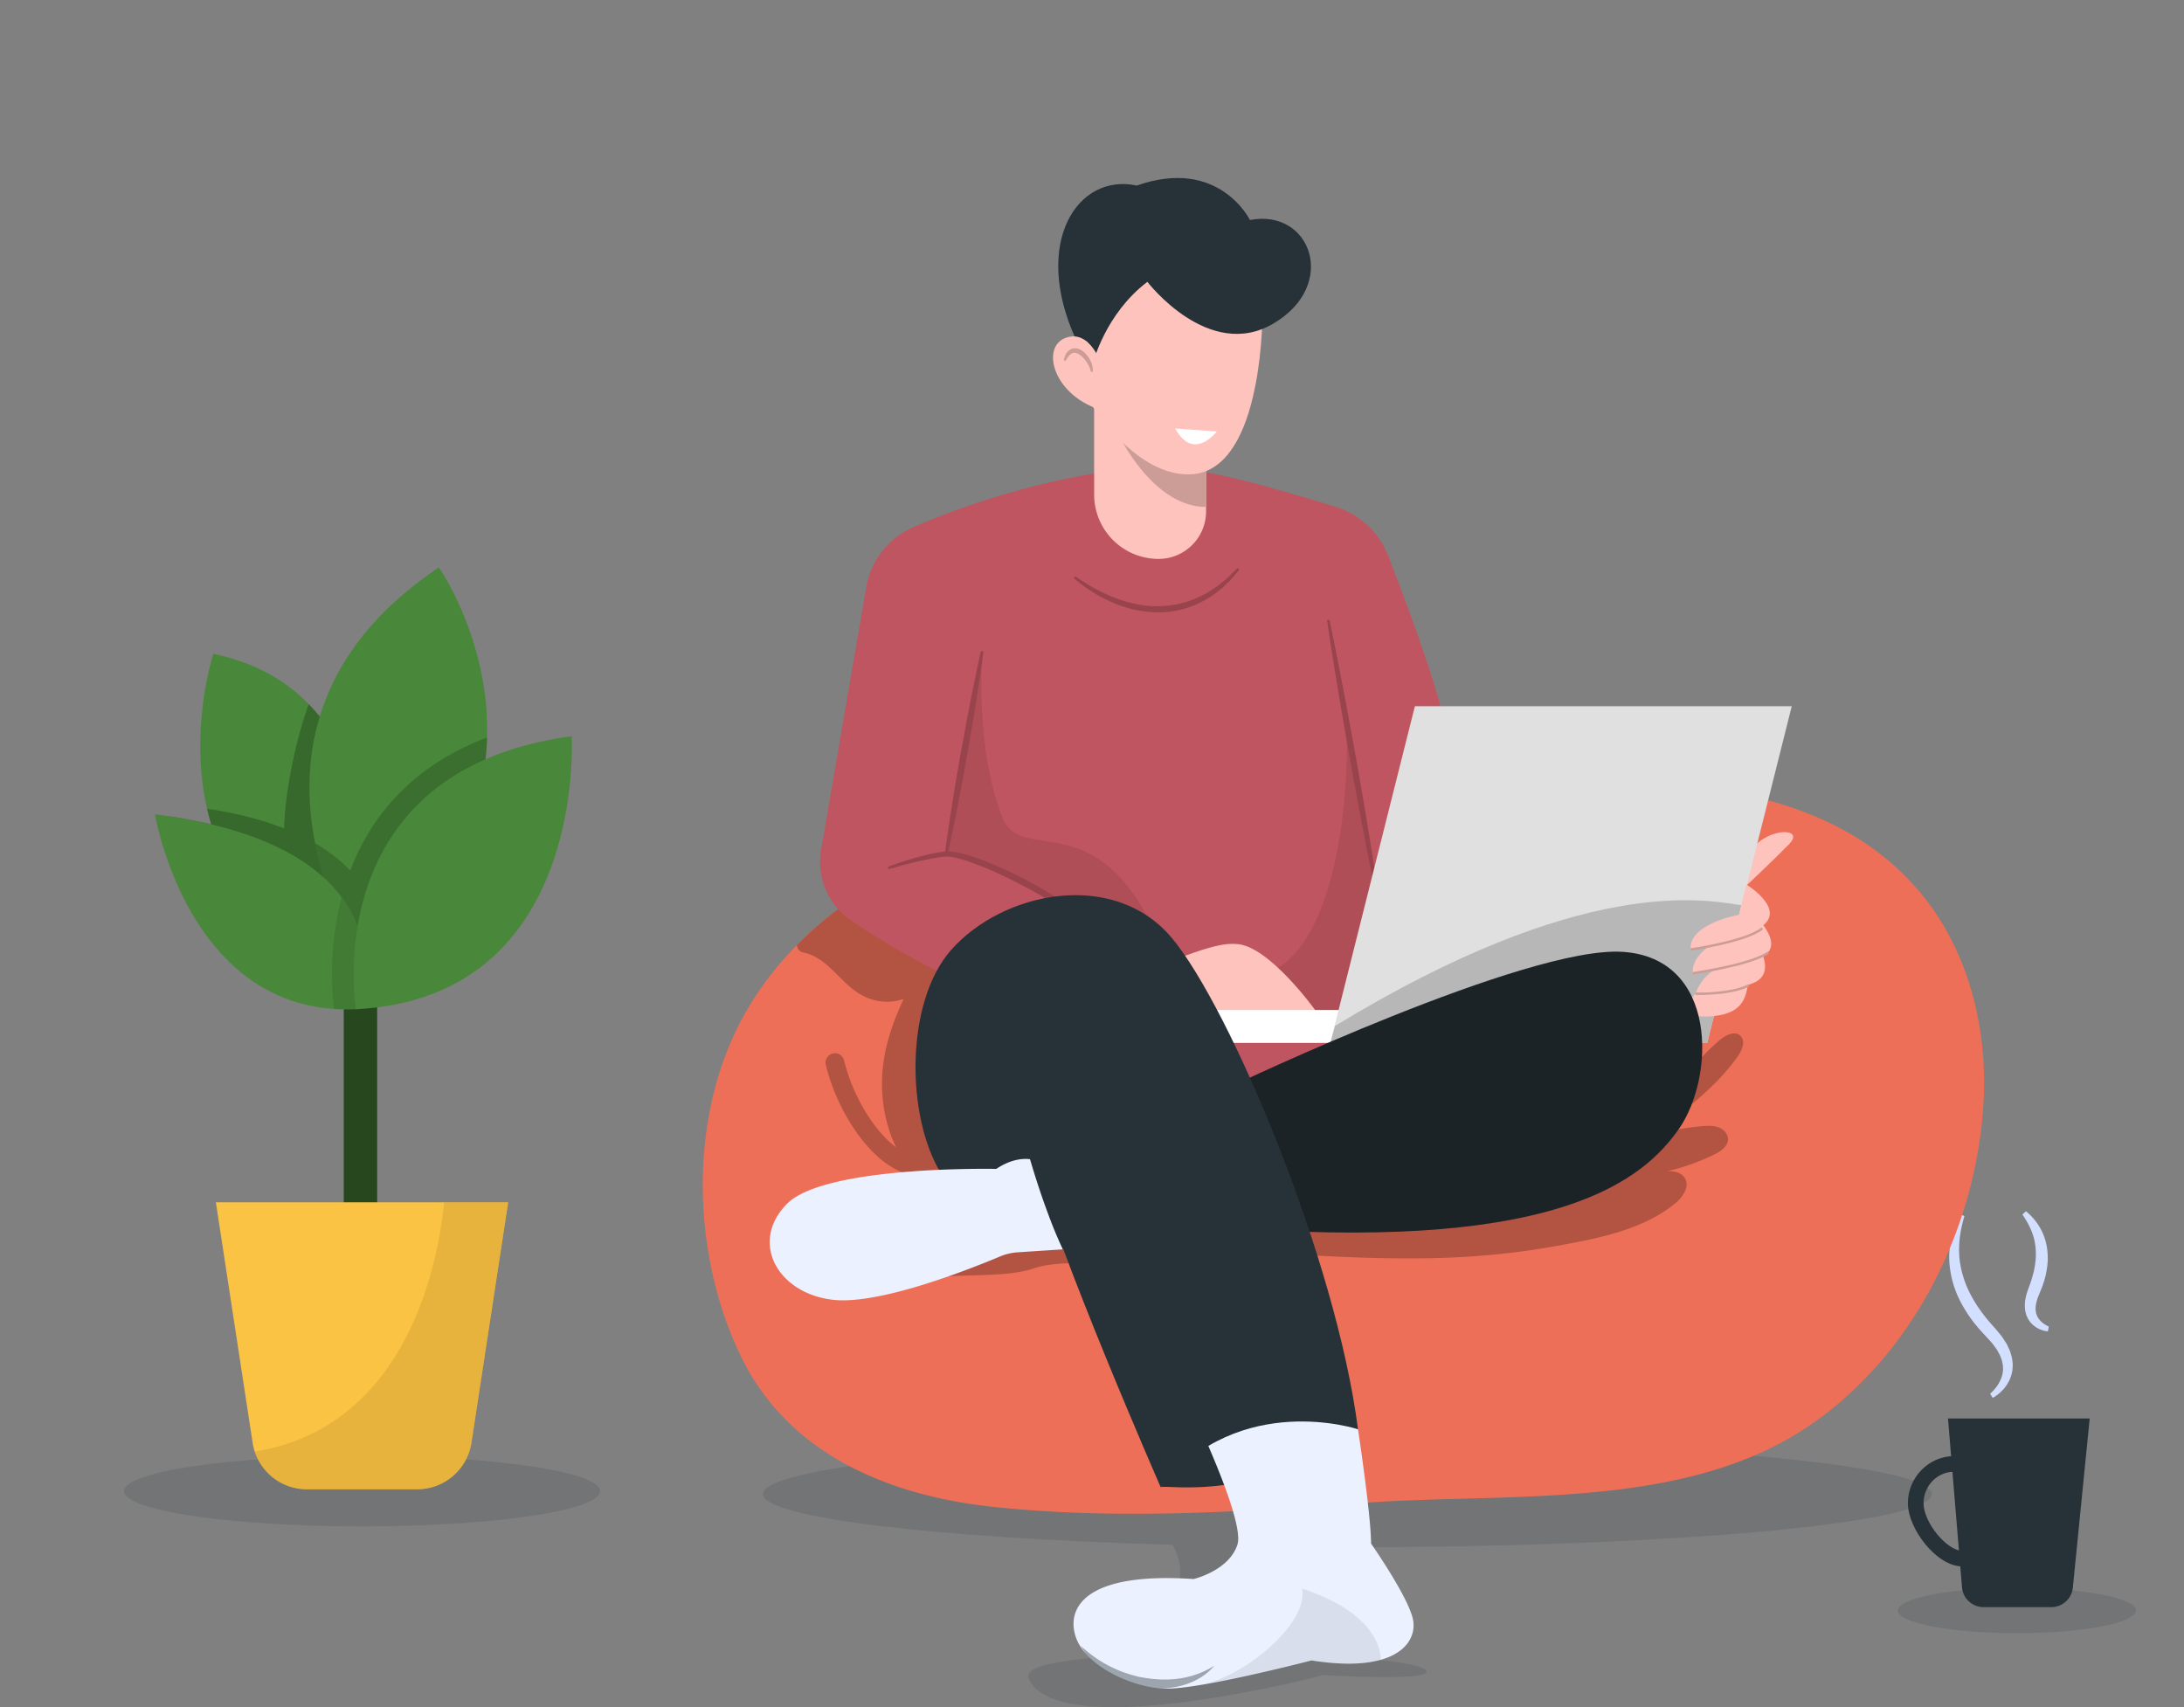 <svg xmlns="http://www.w3.org/2000/svg" width="229" height="179" fill="none" viewBox="0 0 229 179"><rect x="0" y="0" width="229" height="179" fill="#808080" stroke="none"/><g clip-path="url(#a)"><path fill="#263238" d="M211.479 171.243c6.892 0 12.479-1.063 12.479-2.375s-5.587-2.376-12.479-2.376S199 167.556 199 168.868s5.587 2.375 12.479 2.375" opacity=".15"/><path fill="#263238" d="M205.754 164.244c-2.701 0-5.706-3.951-5.706-6.629s2.171-4.936 4.839-4.936 4.839 2.214 4.839 4.936c0 2.564-1.078 6.629-3.972 6.629m-.867-9.923c-1.763 0-3.197 1.477-3.197 3.294 0 2.004 2.43 4.988 4.064 4.988 1.5 0 2.33-2.95 2.33-4.988 0-1.817-1.434-3.294-3.197-3.294"/><path fill="#263238" d="M215.09 168.514h-7.105a2.27 2.27 0 0 1-2.262-2.081l-1.47-17.698h14.859l-1.767 17.735a2.27 2.27 0 0 1-2.258 2.043z"/><path fill="#D3DFFF" d="M205.977 127.508c-.498 1.667-.72 3.381-.437 5.031.14.822.374 1.624.698 2.392.335.766.749 1.5 1.222 2.201a19 19 0 0 0 1.595 1.995c.139.151.29.337.442.52.149.185.308.358.447.551l.394.606c.137.197.218.439.326.657.114.216.169.468.24.707.083.235.096.496.126.747.02.125.016.254.004.382l-.026.382c-.018.126-.053.25-.08.375-.028.124-.055.248-.108.363l-.143.348q-.09.165-.184.323c-.058.111-.133.206-.206.305-.074.097-.142.198-.229.282a4.3 4.3 0 0 1-1.115.9l-.273-.435c.608-.536 1.106-1.255 1.275-1.996.033-.09.041-.185.052-.28.009-.094.027-.186.031-.279l-.013-.281a1 1 0 0 0-.033-.279c-.043-.185-.055-.371-.139-.55-.071-.18-.117-.364-.229-.533-.102-.171-.174-.349-.297-.512l-.352-.492c-.126-.161-.275-.308-.411-.463l-.436-.475c-.311-.335-.622-.67-.909-1.031-.301-.347-.565-.727-.83-1.104-.502-.776-.971-1.585-1.303-2.461a10.4 10.4 0 0 1-.649-2.727c-.192-1.874.254-3.756 1.076-5.365zm6.454-.505c.92.752 1.671 1.801 2.018 3.011.181.6.258 1.227.268 1.851.009.625-.092 1.238-.216 1.839a11 11 0 0 1-.573 1.725l-.155.381c-.046.119-.102.237-.141.357l-.1.358c-.037.121-.041.235-.066.354-.03.12-.018.231-.024.345-.013.118.019.222.029.334.004.114.057.208.079.32.049.097.084.205.151.297.229.387.666.715 1.123.923l-.101.503a2.76 2.76 0 0 1-1.746-.86c-.122-.125-.214-.279-.312-.426-.072-.159-.172-.316-.214-.487-.046-.169-.103-.343-.111-.513-.015-.171-.043-.348-.026-.512.013-.166.004-.342.041-.499l.098-.48c.04-.156.095-.302.142-.454.051-.151.099-.307.146-.426.205-.505.353-1.025.487-1.542a9 9 0 0 0 .233-1.566 7 7 0 0 0-.101-1.557c-.182-1.032-.666-2.005-1.303-2.927l.374-.352z"/><path fill="#263238" d="M37.958 160.044c13.784 0 24.958-1.654 24.958-3.694s-11.174-3.694-24.958-3.694S13 154.31 13 156.35s11.174 3.694 24.958 3.694" opacity=".15"/><path fill="#27481F" d="M39.547 96.193h-3.503v34.25h3.503z"/><path fill="#49883A" d="M38.672 93.891a49 49 0 0 1-.469 5.916 29 29 0 0 1-.273 1.634c-9.563-3.103-13.95-9.027-15.776-15.006a22 22 0 0 1-.44-1.639c-1.931-8.318.657-16.243.657-16.243 4.383.915 7.625 2.826 10.005 5.285.41.42.79.854 1.15 1.304 4.406 5.522 5.251 13.134 5.145 18.748v.001z"/><path fill="#49883A" d="M51.068 77.332c-.19 6.652-2.778 14.399-10.804 21.838a46 46 0 0 1-1.947 1.709 9 9 0 0 1-.217.182s-1.329-1.95-2.7-5.122l-.056-.135a38 38 0 0 1-1.388-3.778 36 36 0 0 1-.92-3.613c-.965-4.894-.969-10.7 1.701-16.445 2.004-4.326 5.524-8.616 11.284-12.468 0 0 5.344 7.63 5.047 17.832"/><path fill="#27481F" d="M40.265 99.17a47 47 0 0 1-1.947 1.709 9 9 0 0 1-.216.182s-1.33-1.95-2.7-5.122l-.056-.133q-.173-.406-.347-.838l-.131-.338c-.075-.193-.151-.383-.225-.583-.058-.156-.114-.32-.172-.482-.06-.168-.12-.333-.18-.507a35 35 0 0 1-.334-1.03 36 36 0 0 1-.92-3.614c-.787-3.992-.936-8.59.49-13.27-.36-.45-.739-.883-1.15-1.303-.92 2.428-2.416 7.996-2.593 13.016-2.21-.867-4.87-1.576-8.07-2.058q.187.82.44 1.639a52 52 0 0 0-4.428-.847c1.257 4.287 6.3 17.944 19.464 18.147q.502.01 1.018-.01a20 20 0 0 0 1.668-.125s.591-1.862.392-4.432z" opacity=".5"/><path fill="#49883A" d="M38.286 103.011q0 .016-.002.032a4 4 0 0 1-.024.237q-.009.055-.013.109a16 16 0 0 1-.099.689 5 5 0 0 1-.056.306c-.173.884-.37 1.409-.37 1.409-.937.059-1.83.055-2.69-.002-15.583-1.044-18.782-20.406-18.782-20.406q.753.093 1.471.207 2.387.356 4.43.847c5.632 1.34 9.359 3.359 11.802 5.591.736.67 1.353 1.362 1.868 2.058a12.5 12.5 0 0 1 2.377 5.723 13.2 13.2 0 0 1 .086 3.204z"/><path fill="#27481F" d="M51.068 77.332a27.5 27.5 0 0 1-2.466 10.624c-1.671 3.7-4.324 7.495-8.337 11.214q-.025.02-.05.043-.355.33-.73.66-.107.098-.22.196-.463.405-.948.81a13 13 0 0 0-.116-1.072 12.5 12.5 0 0 0-2.377-5.723 14.2 14.2 0 0 0-1.868-2.058 36 36 0 0 1-.92-3.613 17.5 17.5 0 0 1 2.367 1.637c.49.4.924.812 1.32 1.228 2.052-5.367 6.187-10.862 14.345-13.946" opacity=".38"/><path fill="#27481F" d="M38.287 103.011q0 .016-.003.033a4 4 0 0 1-.023.236q-.01.055-.014.109a16 16 0 0 1-.099.689q-.027.158-.056.306c-.173.884-.37 1.409-.37 1.409-.937.059-1.83.055-2.69-.002-.145-1.075-.562-5.069.368-9.849.118-.606.258-1.228.422-1.855a12.5 12.5 0 0 1 2.378 5.722q.081.551.116 1.073c.048.775.029 1.494-.03 2.131z" opacity=".2"/><path fill="#FBC343" d="m53.285 126.067-3.851 25.205a5.755 5.755 0 0 1-5.69 4.885H32.177a5.75 5.75 0 0 1-5.69-4.885l-3.852-25.205h30.652z"/><path fill="#49883A" d="M37.319 105.822s-4.22-25.023 22.622-28.63c0 0 1.684 27.419-22.622 28.63"/><path fill="#C89B35" d="m53.285 126.067-3.852 25.205a5.755 5.755 0 0 1-5.69 4.885H32.177a5.75 5.75 0 0 1-5.467-3.955c15.017-2.407 19.043-17.861 19.858-26.134h6.72z" opacity=".4"/><path fill="#263238" d="M202.56 156.655c0-3.08-27.436-5.575-61.281-5.575s-61.28 2.497-61.28 5.575c0 2.497 18.051 4.61 42.93 5.32 2.71 4.444-1.813 9.758-5.279 11.675-6.087.304-10.455.981-9.767 2.426 3.253 6.828 30.897-.438 30.897-.438s10.809.673 10.809-.355c0-.473-1.903-.905-5.035-1.234l.231-.013-11.669-11.855c2.671.033 5.396.05 8.165.05 33.844 0 61.28-2.496 61.28-5.574z" opacity=".15"/><path fill="#EE6F57" d="M207.973 115.706c-.807 13.324-7.526 26.639-18.541 33.967-13.129 8.735-31.486 6.802-46.437 7.914-12.925.962-25.949 1.788-38.879.413-10.594-1.129-21.28-5.324-26.34-15.606-5.07-10.305-5.619-23.997-.55-34.428 1.616-3.328 3.78-6.287 6.325-8.866.414-.424.845-.838 1.28-1.24a40 40 0 0 1 3.308-2.727q.246-.184.496-.362.187-.134.374-.265a44 44 0 0 1 6.561-3.788 47 47 0 0 1 6.122-2.38c6.801-2.11 13.904-2.859 20.922-3.782 14.892-1.954 30.054-2.62 45.065-2.61 12.249.004 26.041 1.835 34.231 12.346 4.624 5.935 6.525 13.824 6.062 21.414z"/><path fill="#FFC3BD" d="M182.757 93.2s3.159-2.966 4.834-4.684-1.979-1.772-3.78.368-1.054 4.318-1.054 4.318z"/><path fill="#B35341" d="M95.572 90.717a44 44 0 0 0-6.561 3.788q-.187.134-.375.266-.249.178-.495.36-.246.183-.49.369-.246.187-.486.374-.72.571-1.412 1.172l-.02.01a37 37 0 0 0-2.18 2.045c.035.349.262.683.634.76 2.464.498 3.7 2.849 5.685 4.186 1.474.991 3.217 1.264 4.885.696-1.795 3.802-2.787 7.574-2.01 11.831a15.2 15.2 0 0 0 1.203 3.723c-2.308-1.714-4.532-5.385-5.446-9.108a.98.98 0 0 0-1.192-.721.986.986 0 0 0-.722 1.191c1.132 4.609 4.014 9.038 7.008 10.77a6.5 6.5 0 0 0 2.154.796c.594.76 1.256 1.465 1.982 2.098l4.427 1.237 3.612-23.308-10.204-12.533z"/><path fill="#BF5560" d="M108.402 106.37c-9.153-3.564-15.506-7.354-19.195-9.876a7.41 7.41 0 0 1-3.11-7.375l4.72-27.502a8.48 8.48 0 0 1 5.003-6.369c7.571-3.246 14.944-5.1 21.449-6 0 0 3.644-.293 8.291.165 3.058.302 10.061 2.364 14.511 3.746a8.63 8.63 0 0 1 5.486 5.117c1.866 4.81 4.898 12.93 5.865 17.318 3.339 15.156 2.791 14.035 2.791 14.035l3.448 23.308-36.615 2.051-9.36-4.268-3.284-4.349z"/><path fill="#263238" d="M131.06 23.068s-3.243-6.647-11.863-3.611c-6.239-1.354-11.001 6.032-6.403 16.085l8.661 2.01z"/><path fill="#FFC3BD" d="M126.463 41.862v11.76a4.986 4.986 0 0 1-4.985 4.983 6.754 6.754 0 0 1-6.754-6.754v-9.989z"/><path fill="#CC9C97" d="M126.463 46.74v6.415c-5.231.027-8.702-6.736-8.702-6.736l8.702.322z"/><path fill="#FFC3BD" d="M131.638 40.381c-.315 1.629-.764 3.296-1.412 4.763-1.129 2.576-2.853 4.54-5.486 4.596-6.165.131-10.919-8.289-10.919-8.289l.985-11.49 4.679-5.252 12.889 7.96s.036 3.736-.736 7.712"/><path fill="#263238" d="M114.6 38.087s1.273-5.17 5.706-8.535c0 0 6.444 8.412 13.259 4.349s3.858-12.065-2.504-10.833l-7.306-.821-9.154 2.914-1.559 7.181 1.559 5.745z"/><path fill="#99444D" d="M121.07 97.677c-6.209-13.413-14.036-7.011-15.952-11.935-2.684-6.9-2.175-14.706-2.19-17.07l-3.74 21.05s8.349.793 11.438 5.82z" opacity=".4"/><path fill="#99444D" d="M103.119 68.313a188 188 0 0 1-.791 5.386c-.275 1.794-.6 3.578-.897 5.368a248 248 0 0 1-.989 5.351l-.534 2.668c-.194.887-.374 1.777-.582 2.66l-.272-.048c.109-.902.244-1.799.367-2.698l.414-2.69q.425-2.69.908-5.366c.335-1.784.642-3.57 1-5.35.348-1.78.706-3.559 1.106-5.331l.272.048zm36.279-3.329c.497 2.339.956 4.685 1.406 7.032.457 2.346.869 4.7 1.305 7.05q.626 3.529 1.221 7.064l.572 3.54c.178 1.181.367 2.362.53 3.546l-.253.045c-.256-1.169-.486-2.342-.729-3.512l-.685-3.519a855 855 0 0 1-1.297-7.051c-.402-2.356-.829-4.708-1.211-7.066-.39-2.359-.77-4.718-1.112-7.085z"/><path fill="#99444D" d="M141.132 75.84c.437 4.267-.22 26.371-10.509 26.699l.109 4.815 16.2-.984-5.802-30.53z" opacity=".4"/><path fill="#FFC3BD" d="M119.978 101.938c7.306-3.119 8.703-3.003 9.687-2.955 3.366.164 8.21 6.894 8.21 6.894l-.081 1.232h-18.472l.657-5.171z"/><path fill="#fff" d="M148.081 105.905h-22.74v3.447h22.74z"/><path fill="#E0E0E0" d="M179.005 109.354h-39.516l8.867-35.302h39.516z"/><path fill="#B7B7B7" d="M182.588 94.916c-3.909-.584-16.552-3.21-42.606 12.658l-.601 2.189 39.626-.407 3.581-14.438z"/><path fill="#FFC3BD" d="M183.337 102.759c-.246 1.662-.329 4.103-5.481 3.796l-1.518-.78 1.437-1.58 3.099-1.58z"/><path fill="#FFC3BD" d="M183.823 98.272s2.819 3.682-.013 4.815c-3.079 1.232-6.035 1.108-6.035 1.108 1.314-3.692 5.583-3.447 5.583-3.447l.465-2.475z"/><path fill="#FFC3BD" d="M183.906 95.892s3.885 3.611.273 4.624c-5.102 1.43-6.677 1.532-6.677 1.532-.273-2.707 4.789-4.46 4.789-4.46z"/><path fill="#FFC3BD" d="M183.111 92.746s5.309 3.228.328 5.033-6.156 1.778-6.156 1.778c-.274-2.707 5.062-3.639 5.062-3.639z"/><path stroke="#CC9C97" stroke-miterlimit="10" stroke-width=".25" d="M177.282 99.557s5.788-.82 7.513-2.216m-7.293 4.706s6.02-.848 7.909-2.162m-7.636 4.31s3.572.124 5.583-.861"/><path fill="#263238" d="M121.701 155.94c.602-.328 10.125 1.751 20.689-6.073l-13.628-3.884z"/><path fill="#B35341" d="M182.215 110.752c.453-.646.845-1.598.272-2.143-.594-.572-1.566-.069-2.19.47a26 26 0 0 0-3.021 3.086l-23.007 4.274-31.526 7.659 5.42 6.916c15.763 1.149 24.741 1.445 34.605-.295 5.028-.886 9.522-1.802 12.875-4.533.797-.654 1.553-1.75 1.034-2.639-.351-.6-1.08-.758-1.813-.753a23.3 23.3 0 0 0 4.874-1.736c.693-.335 1.464-.86 1.448-1.628-.009-.551-.455-1.018-.968-1.215s-1.077-.181-1.625-.14a22.3 22.3 0 0 0-6.154 1.359c3.593-2.508 7.247-5.104 9.776-8.68zm-9.826 8.712q0-.008.011-.017a.1.1 0 0 0 .033-.013l-.042.03z"/><path fill="#1B2327" d="M129.418 113.756s30.705-14.609 40.721-13.952 9.687 13.131 5.911 18.548c-3.777 5.417-12.643 12.639-45.318 10.505z"/><path fill="#ECF1FF" d="M144.785 174.035c-1.662.47-4.02.584-7.264.068 0 0-4.204 1.09-8.341 1.948-2.801.58-5.57 1.053-6.985 1.007a6 6 0 0 1-.367-.02c-2.716-.193-6.137-1.608-7.954-3.631q-.004-.01-.013-.015c-.499-.558-.876-1.165-1.08-1.802-.985-3.066 1.097-6.785 12.37-6.021 0 0 3.72-.873 4.597-3.611.877-2.734-5.582-15.865-5.582-15.865l9.195-6.237 9.03 10.012s1.369 9.028 1.369 11.983c0 0 3.829 5.471 4.378 7.878.351 1.537-.417 3.476-3.353 4.307z"/><path fill="#99444D" d="M93.085 90.892a35 35 0 0 1 3.212-1.034c.542-.148 1.09-.287 1.645-.396q.417-.085.844-.143c.143-.02.285-.035.435-.046q.237-.013.46.009c1.179.123 2.248.494 3.311.886 1.056.403 2.091.854 3.106 1.341a41 41 0 0 1 2.986 1.581 47 47 0 0 1 2.866 1.787c1.853 1.278 3.635 2.681 5.169 4.336l-.194.196a34 34 0 0 0-2.579-2.113 41 41 0 0 0-2.742-1.894c-1.862-1.216-3.816-2.284-5.806-3.27a40 40 0 0 0-3.039-1.354c-1.028-.385-2.082-.797-3.13-.94a3 3 0 0 0-.377-.022q-.197.01-.4.032-.407.045-.815.115-.816.143-1.63.327a44 44 0 0 0-3.226.863l-.093-.26z"/><path fill="#B35341" d="M98.551 133.863c3.694-.247 7.324.018 9.961-.904 2.819-.985 10.18-.328 10.18-.328l-4.05-5.828-16.42 4.104.329 2.954z"/><path fill="#263238" d="M98.715 123.112c-3.776-6.073-3.776-18.055.985-23.472 5.442-6.19 17.077-8.535 23.152-1.313s17.24 33.649 19.539 51.54c0 0-12.315-4.104-20.689 6.073 0 0-11.001-25.113-13.299-34.305l-6.24 4.924z"/><path fill="#ECF1FF" d="M108.402 121.635s-1.642-.602-3.94.929c0 0-17.953-.383-21.947 3.667-3.996 4.048-.93 9.465 4.925 10.068 4.916.505 14.458-3.307 17.397-4.545a5.8 5.8 0 0 1 1.879-.445l4.861-.318z"/><path fill="#FFC3BD" d="M115.571 38.422s-1.205-3.99-3.853-2.991c-2.649.996-1.238 6.19 3.991 7.634z"/><path fill="#99444D" d="M112.751 60.418c1.307.922 2.7 1.715 4.178 2.277 1.477.553 3.035.904 4.598.867a10.15 10.15 0 0 0 4.496-1.116l.524-.267c.172-.095.33-.214.495-.32.327-.217.666-.423.958-.691l.461-.374.231-.188c.075-.064.142-.14.213-.208q.42-.42.854-.837l.196.165a53 53 0 0 1-.79.931c-.067.076-.13.158-.202.23l-.222.21-.447.422c-.29.291-.63.522-.961.766-.169.119-.327.251-.503.359l-.538.307a9.87 9.87 0 0 1-4.759 1.26 12.2 12.2 0 0 1-4.811-1.004 15.8 15.8 0 0 1-4.13-2.588l.157-.202z"/><path fill="#263238" d="m105.681 111.155 1.422 4.976c.484 1.656.937 3.32 1.442 4.968.496 1.651.988 3.301 1.508 4.944.261.821.517 1.644.802 2.455.139.408.264.821.411 1.224q.22.607.429 1.219l-.236.098a48 48 0 0 1-1.035-2.384c-.323-.804-.616-1.619-.914-2.432a90 90 0 0 1-1.588-4.943 140 140 0 0 1-1.355-5.007 99 99 0 0 1-1.137-5.061l.249-.059z"/><path fill="#263238" d="M144.785 174.035c-1.662.47-4.02.584-7.264.068 0 0-6.952 1.78-11.344 2.477 4.514-.904 11.082-6.484 10.344-10.013 6.485 2.134 8.251 5.376 8.264 7.467z" opacity=".1"/><path fill="#263238" d="M127.323 174.652c-.837 1.031-2.084 1.73-3.395 2.082a9.3 9.3 0 0 1-2.102.305c-2.715-.193-6.137-1.608-7.954-3.63a.02.02 0 0 0-.013-.016 8 8 0 0 1-.532-.817q1.449 1.352 3.15 2.197c.568.269 1.143.528 1.743.709.292.112.598.177.9.263.298.092.611.127.919.184 2.453.413 5.058.157 7.284-1.274z" opacity=".4"/><path fill="#CC9C97" d="M114.381 38.988c-.06-.358-.23-.693-.428-.998-.203-.302-.444-.583-.724-.781-.28-.196-.583-.293-.839-.155-.27.134-.482.46-.668.79l-.181-.063c.079-.389.222-.818.631-1.1a.98.98 0 0 1 .715-.147c.241.043.451.147.628.276.355.26.615.6.803.97.182.369.315.785.256 1.212z"/><path fill="#fff" d="m123.228 44.932 4.355.31s-2.43 3.223-4.355-.31"/></g><defs><clipPath id="a"><path fill="#fff" d="M0 0h229v179H0z"/></clipPath></defs></svg>